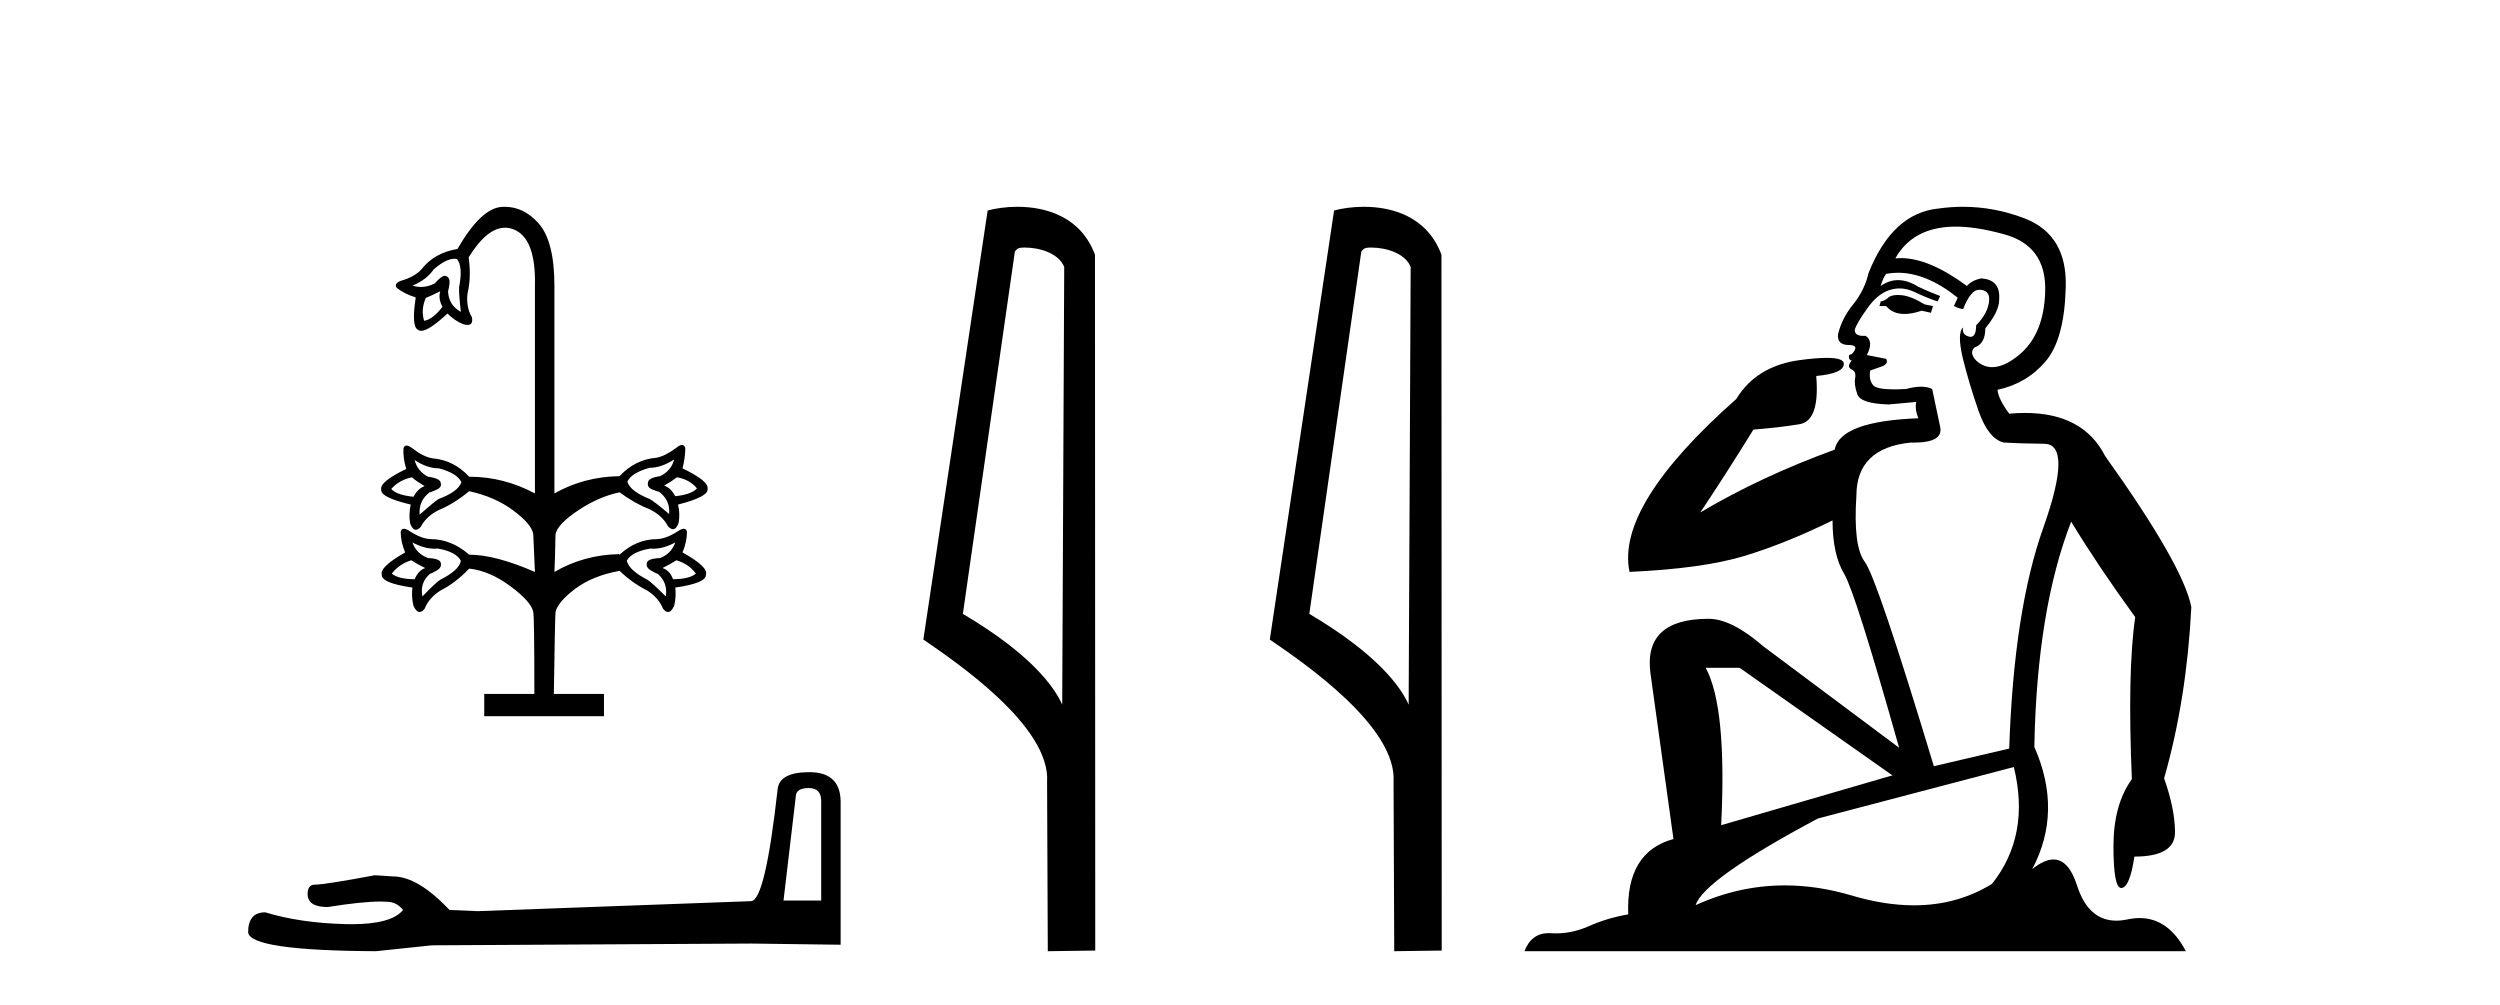 <?xml version='1.0' encoding='UTF-8' standalone='yes'?><svg xmlns='http://www.w3.org/2000/svg' xmlns:xlink='http://www.w3.org/1999/xlink' width='102.0' height='41.0' ><path d='M 18.548 10.557 Q 18.597 10.557 18.644 10.565 Q 18.894 10.884 18.734 11.702 Q 18.712 11.929 18.803 12.724 Q 18.303 12.451 18.28 11.883 Q 18.303 11.838 18.337 11.588 Q 18.371 11.338 18.212 11.27 Q 18.186 11.253 18.152 11.253 Q 18.011 11.253 17.735 11.565 Q 17.465 11.707 17.177 11.707 Q 17.005 11.707 16.826 11.656 Q 17.417 11.406 17.689 10.997 Q 18.189 10.557 18.548 10.557 ZM 17.962 11.883 Q 17.871 12.179 18.053 12.52 Q 17.644 13.042 17.303 13.088 Q 17.167 12.633 17.371 12.156 Q 17.598 12.065 17.962 11.883 ZM 27.619 19.473 Q 28.142 19.564 28.437 19.927 Q 28.21 20.177 27.551 20.245 Q 27.369 19.904 27.096 19.814 Q 27.414 19.632 27.619 19.473 ZM 16.803 19.473 Q 16.985 19.632 17.326 19.836 Q 17.053 19.927 16.871 20.268 Q 16.19 20.2 15.962 19.95 Q 16.28 19.586 16.803 19.473 ZM 27.505 18.746 Q 27.392 19.2 26.937 19.427 Q 26.437 19.495 26.437 19.7 Q 26.392 19.882 26.619 19.973 Q 26.846 20.064 26.892 20.064 Q 27.346 20.404 27.301 20.972 Q 26.687 20.45 26.506 20.359 Q 25.71 20.041 25.597 19.655 Q 25.756 19.291 26.506 19.086 Q 26.983 19.086 27.505 18.746 ZM 16.917 18.768 Q 17.417 19.109 17.916 19.109 Q 18.666 19.314 18.825 19.677 Q 18.689 20.064 17.894 20.359 Q 17.712 20.473 17.121 20.995 Q 17.076 20.427 17.53 20.086 Q 17.576 20.086 17.803 19.984 Q 18.03 19.882 17.985 19.723 Q 17.985 19.518 17.462 19.45 Q 17.03 19.223 16.917 18.768 ZM 25.256 22.608 L 25.256 22.609 L 25.256 22.609 Q 25.267 22.609 25.279 22.608 ZM 16.78 22.858 Q 16.985 22.995 17.348 23.177 Q 17.076 23.267 16.917 23.631 Q 16.258 23.631 15.985 23.404 Q 16.28 23.017 16.78 22.858 ZM 27.596 22.858 Q 28.119 23.017 28.392 23.404 Q 28.119 23.631 27.46 23.631 Q 27.324 23.267 27.028 23.177 Q 27.392 22.995 27.596 22.858 ZM 16.826 22.131 Q 17.298 22.387 17.737 22.387 Q 17.804 22.387 17.871 22.381 Q 18.621 22.518 18.803 22.881 Q 18.734 23.267 17.962 23.654 Q 17.78 23.767 17.235 24.335 Q 17.121 23.767 17.553 23.404 Q 17.598 23.404 17.814 23.279 Q 18.03 23.154 17.985 22.972 Q 17.962 22.79 17.462 22.768 Q 16.985 22.586 16.826 22.131 ZM 27.551 22.131 Q 27.392 22.586 26.937 22.768 Q 26.415 22.79 26.392 22.972 Q 26.347 23.154 26.562 23.279 Q 26.778 23.404 26.824 23.404 Q 27.255 23.767 27.165 24.335 Q 26.596 23.767 26.415 23.654 Q 25.665 23.267 25.574 22.881 Q 25.756 22.518 26.528 22.381 Q 26.592 22.387 26.657 22.387 Q 27.078 22.387 27.551 22.131 ZM 20.595 8.437 Q 20.534 8.437 20.473 8.441 Q 19.621 8.498 18.666 10.156 Q 17.712 10.316 17.189 10.997 Q 16.917 11.293 16.371 11.452 Q 16.053 11.565 16.19 11.747 Q 16.508 11.997 16.962 12.133 Q 16.78 13.338 17.053 13.451 Q 17.104 13.498 17.184 13.498 Q 17.498 13.498 18.257 12.792 Q 18.553 13.088 18.894 13.224 Q 19.001 13.258 19.078 13.258 Q 19.308 13.258 19.257 12.951 Q 19.007 12.52 19.075 11.974 Q 19.234 11.315 19.121 10.497 Q 19.871 9.29 20.606 9.29 Q 20.784 9.29 20.961 9.361 Q 21.87 9.725 21.825 11.656 L 21.825 20.132 Q 20.552 19.45 19.143 19.45 Q 18.507 18.768 17.644 18.7 Q 17.258 18.632 16.826 18.291 Q 16.678 18.178 16.587 18.178 Q 16.496 18.178 16.462 18.291 Q 16.439 18.7 16.576 19.132 Q 15.485 19.655 15.553 19.973 Q 15.508 20.291 16.758 20.586 Q 16.667 20.995 16.735 21.359 Q 16.829 21.615 16.964 21.615 Q 17.056 21.615 17.167 21.495 Q 17.394 21.063 17.894 20.813 Q 18.507 20.563 19.143 20.041 Q 20.189 20.268 20.939 20.825 Q 21.688 21.381 21.757 21.79 Q 21.802 22.904 21.825 23.336 Q 20.211 22.631 19.143 22.631 Q 18.416 21.995 17.553 21.995 Q 17.167 21.972 16.689 21.654 Q 16.558 21.573 16.476 21.573 Q 16.374 21.573 16.349 21.7 Q 16.349 22.109 16.53 22.54 Q 15.485 23.131 15.576 23.449 Q 15.553 23.79 16.826 23.972 Q 16.78 24.358 16.871 24.722 Q 16.989 24.97 17.122 24.97 Q 17.22 24.97 17.326 24.835 Q 17.507 24.381 17.985 24.085 Q 18.575 23.79 19.143 23.199 Q 19.984 23.29 20.836 23.926 Q 21.688 24.563 21.757 24.972 Q 21.802 25.176 21.802 28.312 L 19.757 28.312 L 19.757 29.221 L 24.642 29.221 L 24.642 28.312 L 22.597 28.312 Q 22.643 25.176 22.665 24.972 Q 22.756 24.563 23.461 24.029 Q 24.165 23.495 25.279 23.29 Q 25.801 23.79 26.392 24.085 Q 26.869 24.381 27.051 24.835 Q 27.157 24.97 27.255 24.97 Q 27.388 24.97 27.505 24.722 Q 27.596 24.358 27.551 23.972 Q 28.823 23.79 28.801 23.449 Q 28.914 23.131 27.846 22.54 Q 28.028 22.109 28.028 21.7 Q 28.003 21.573 27.9 21.573 Q 27.818 21.573 27.687 21.654 Q 27.21 21.972 26.824 21.995 Q 25.96 21.995 25.279 22.631 L 25.256 22.609 L 25.256 22.609 L 25.256 22.609 Q 25.256 22.609 25.256 22.609 Q 23.815 22.637 22.62 23.336 Q 22.643 22.927 22.665 21.79 Q 22.756 21.381 23.586 20.825 Q 24.415 20.268 25.279 20.086 Q 25.892 20.541 26.528 20.791 Q 27.028 21.041 27.255 21.472 Q 27.366 21.592 27.458 21.592 Q 27.593 21.592 27.687 21.336 Q 27.755 20.972 27.664 20.586 Q 28.914 20.268 28.869 19.95 Q 28.937 19.632 27.846 19.109 Q 27.96 18.677 27.96 18.268 Q 27.914 18.155 27.824 18.155 Q 27.733 18.155 27.596 18.268 Q 27.142 18.609 26.778 18.677 Q 25.915 18.746 25.279 19.427 Q 23.824 19.45 22.62 20.132 L 22.62 11.656 Q 22.62 9.838 21.972 9.111 Q 21.372 8.437 20.595 8.437 Z' style='fill:#000000;stroke:none' /><path d='M 33 32.153 Q 33.505 32.153 33.505 32.682 L 33.505 36.743 L 31.967 36.743 L 32.472 32.466 Q 32.496 32.153 33 32.153 ZM 33.024 31.504 Q 31.799 31.504 31.727 32.201 Q 31.222 36.743 30.645 36.767 L 19.496 37.175 L 18.342 37.127 Q 17.045 35.758 16.035 35.758 Q 15.675 35.734 15.291 35.71 Q 13.248 36.094 12.84 36.094 Q 12.551 36.094 12.551 36.478 Q 12.551 37.007 13.368 37.007 Q 14.771 36.783 15.52 36.783 Q 15.657 36.783 15.771 36.791 Q 16.18 36.791 16.444 37.127 Q 15.975 37.707 14.347 37.707 Q 14.221 37.707 14.089 37.704 Q 12.239 37.656 10.821 37.223 Q 10.124 37.223 10.124 38.04 Q 10.196 38.785 15.339 38.809 L 17.621 38.569 L 30.645 38.497 L 34.298 38.545 L 34.298 32.682 Q 34.274 31.504 33.024 31.504 Z' style='fill:#000000;stroke:none' /><path d='M 41.808 10.1 C 42.432 10.1 43.197 10.34 43.42 10.89 L 43.338 28.751 L 43.338 28.751 C 43.021 28.034 42.08 26.699 39.285 25.046 L 41.407 10.263 C 41.506 10.157 41.504 10.1 41.808 10.1 ZM 43.338 28.751 L 43.338 28.751 C 43.338 28.751 43.338 28.751 43.338 28.751 L 43.338 28.751 L 43.338 28.751 ZM 41.511 8.437 C 41.033 8.437 40.601 8.505 40.296 8.588 L 37.673 26.094 C 39.06 27.044 42.873 29.648 42.721 31.91 L 42.75 38.809 L 44.686 38.783 L 44.675 10.393 C 44.099 8.837 42.668 8.437 41.511 8.437 Z' style='fill:#000000;stroke:none' /><path d='M 55.943 10.1 C 56.568 10.1 57.332 10.34 57.555 10.89 L 57.473 28.751 L 57.473 28.751 C 57.156 28.034 56.215 26.699 53.42 25.046 L 55.542 10.263 C 55.642 10.157 55.639 10.1 55.943 10.1 ZM 57.473 28.751 L 57.473 28.751 C 57.473 28.751 57.473 28.751 57.473 28.751 L 57.473 28.751 L 57.473 28.751 ZM 55.646 8.437 C 55.168 8.437 54.736 8.505 54.431 8.588 L 51.808 26.094 C 53.195 27.044 57.009 29.648 56.857 31.91 L 56.885 38.809 L 58.822 38.783 L 58.811 10.393 C 58.235 8.837 56.804 8.437 55.646 8.437 Z' style='fill:#000000;stroke:none' /><path d='M 77.43 12.036 Q 77.176 12.036 77.057 12.129 Q 76.92 12.266 76.732 12.3 L 76.681 12.488 L 76.954 12.488 Q 77.224 12.81 77.702 12.81 Q 78.011 12.81 78.406 12.676 L 78.782 12.761 L 78.867 12.488 L 78.525 12.419 Q 77.962 12.078 77.586 12.044 Q 77.503 12.036 77.43 12.036 ZM 79.789 9.246 Q 80.628 9.246 81.737 9.55 Q 83.479 10.011 83.445 11.839 Q 83.411 13.649 82.352 14.503 Q 81.758 14.98 81.281 14.98 Q 80.92 14.98 80.626 14.708 Q 80.336 14.401 80.558 14.179 Q 81.002 14.025 81.002 13.393 Q 81.566 12.71 81.566 12.232 Q 81.634 11.395 80.814 11.36 Q 80.439 11.446 80.251 11.668 Q 78.708 10.53 77.549 10.53 Q 77.437 10.53 77.33 10.541 L 77.33 10.541 Q 77.859 9.601 78.918 9.345 Q 79.31 9.246 79.789 9.246 ZM 77.436 11.128 Q 78.603 11.128 79.875 12.146 L 79.721 12.488 Q 79.96 12.607 80.097 12.607 Q 80.404 11.822 80.746 11.822 Q 81.19 11.822 81.156 12.266 Q 81.122 12.761 80.626 13.274 Q 80.626 13.743 80.399 13.743 Q 80.369 13.743 80.336 13.735 Q 80.029 13.649 80.097 13.359 L 80.097 13.359 Q 79.841 13.581 80.08 14.606 Q 80.336 15.648 80.729 16.775 Q 81.122 17.902 81.754 18.056 Q 82.249 18.09 83.411 18.107 Q 84.572 18.124 83.376 21.506 Q 82.164 24.888 81.976 30.542 L 78.901 31.26 Q 76.578 23.573 76.083 22.924 Q 75.605 22.292 75.741 20.225 Q 75.741 18.278 77.962 18.056 Q 78.026 18.058 78.087 18.058 Q 79.304 18.058 79.157 17.407 Q 79.021 16.741 78.833 15.87 Q 78.645 15.776 78.38 15.776 Q 78.116 15.776 77.774 15.87 Q 77.501 15.886 77.281 15.886 Q 76.568 15.886 76.425 15.716 Q 76.237 15.494 76.305 15.118 L 76.834 14.93 Q 77.057 14.811 76.954 14.64 L 76.168 14.486 Q 76.459 13.923 76.117 13.701 Q 76.068 13.704 76.024 13.704 Q 75.673 13.704 75.673 13.461 Q 75.741 13.205 76.168 12.607 Q 76.578 12.01 77.074 11.839 Q 77.287 11.768 77.501 11.768 Q 77.8 11.768 78.098 11.907 Q 78.594 12.146 79.055 12.3 L 79.157 12.078 Q 78.748 11.924 78.269 11.702 Q 77.837 11.429 77.441 11.429 Q 77.07 11.429 76.732 11.668 Q 76.834 11.326 76.954 11.173 Q 77.193 11.128 77.436 11.128 ZM 70.976 27.246 L 77.21 31.635 L 70.224 33.668 Q 70.463 28.851 69.592 27.246 ZM 82.164 31.294 Q 82.847 34.078 81.276 36.059 Q 79.858 36.937 78.092 36.937 Q 76.902 36.937 75.553 36.538 Q 74.164 36.124 72.824 36.124 Q 70.954 36.124 69.182 36.93 Q 69.524 35.871 74.17 33.395 L 82.164 31.294 ZM 80.088 8.437 Q 79.592 8.437 79.089 8.508 Q 77.21 8.696 76.237 11.138 Q 76.083 11.822 75.622 12.402 Q 75.143 12.983 74.99 13.649 Q 74.956 14.076 75.434 14.076 Q 75.895 14.076 75.553 14.452 Q 75.417 14.452 75.434 14.572 Q 75.451 14.708 75.553 14.708 Q 75.331 14.965 75.536 15.067 Q 75.741 15.152 75.69 15.426 Q 75.639 15.682 75.775 16.075 Q 75.895 16.468 77.057 16.502 L 78.184 16.399 L 78.184 16.399 Q 78.116 16.69 78.269 17.065 Q 75.075 17.185 74.853 18.347 Q 71.847 19.44 69.37 20.909 Q 70.412 19.354 71.539 17.527 Q 72.633 17.441 73.435 17.305 Q 74.255 17.151 74.102 15.34 Q 75.229 15.238 75.229 14.845 Q 75.229 14.601 74.536 14.601 Q 74.114 14.601 73.435 14.691 Q 71.659 14.93 70.839 16.28 Q 65.92 20.635 66.484 23.334 Q 69.473 23.197 71.164 22.685 Q 72.855 22.173 74.768 21.233 Q 74.768 22.634 75.246 23.42 Q 75.707 24.205 77.484 30.508 L 71.949 26.374 Q 70.651 25.247 69.712 25.247 Q 67.047 25.247 67.338 27.468 L 68.277 34.232 Q 66.33 34.761 66.432 37.306 Q 65.544 37.46 64.793 37.802 Q 64.143 38.082 63.482 38.082 Q 63.377 38.082 63.272 38.075 Q 63.225 38.072 63.18 38.072 Q 62.485 38.072 62.196 38.809 L 89.184 38.809 Q 88.472 37.457 87.298 37.457 Q 87.063 37.457 86.81 37.511 Q 86.567 37.563 86.349 37.563 Q 85.202 37.563 84.743 36.128 Q 84.403 35.067 83.781 35.067 Q 83.401 35.067 82.915 35.461 Q 84.162 33.104 83.001 30.474 Q 83.103 24.888 84.504 21.284 Q 85.614 23.112 87.117 25.179 Q 86.793 27.399 86.98 31.789 Q 86.229 32.831 86.229 34.522 Q 86.229 36.23 86.547 36.23 Q 86.55 36.23 86.553 36.23 Q 86.895 36.213 87.083 34.949 Q 88.74 34.949 88.74 33.958 Q 88.74 33.019 88.296 31.755 Q 89.218 28.527 89.406 24.769 Q 89.081 23.078 85.887 18.603 Q 84.995 16.848 82.616 16.848 Q 82.308 16.848 81.976 16.878 Q 81.532 16.28 81.498 15.904 Q 82.693 15.648 83.462 14.742 Q 84.23 13.837 84.282 11.719 Q 84.35 9.601 82.625 8.918 Q 81.379 8.437 80.088 8.437 Z' style='fill:#000000;stroke:none' /></svg>